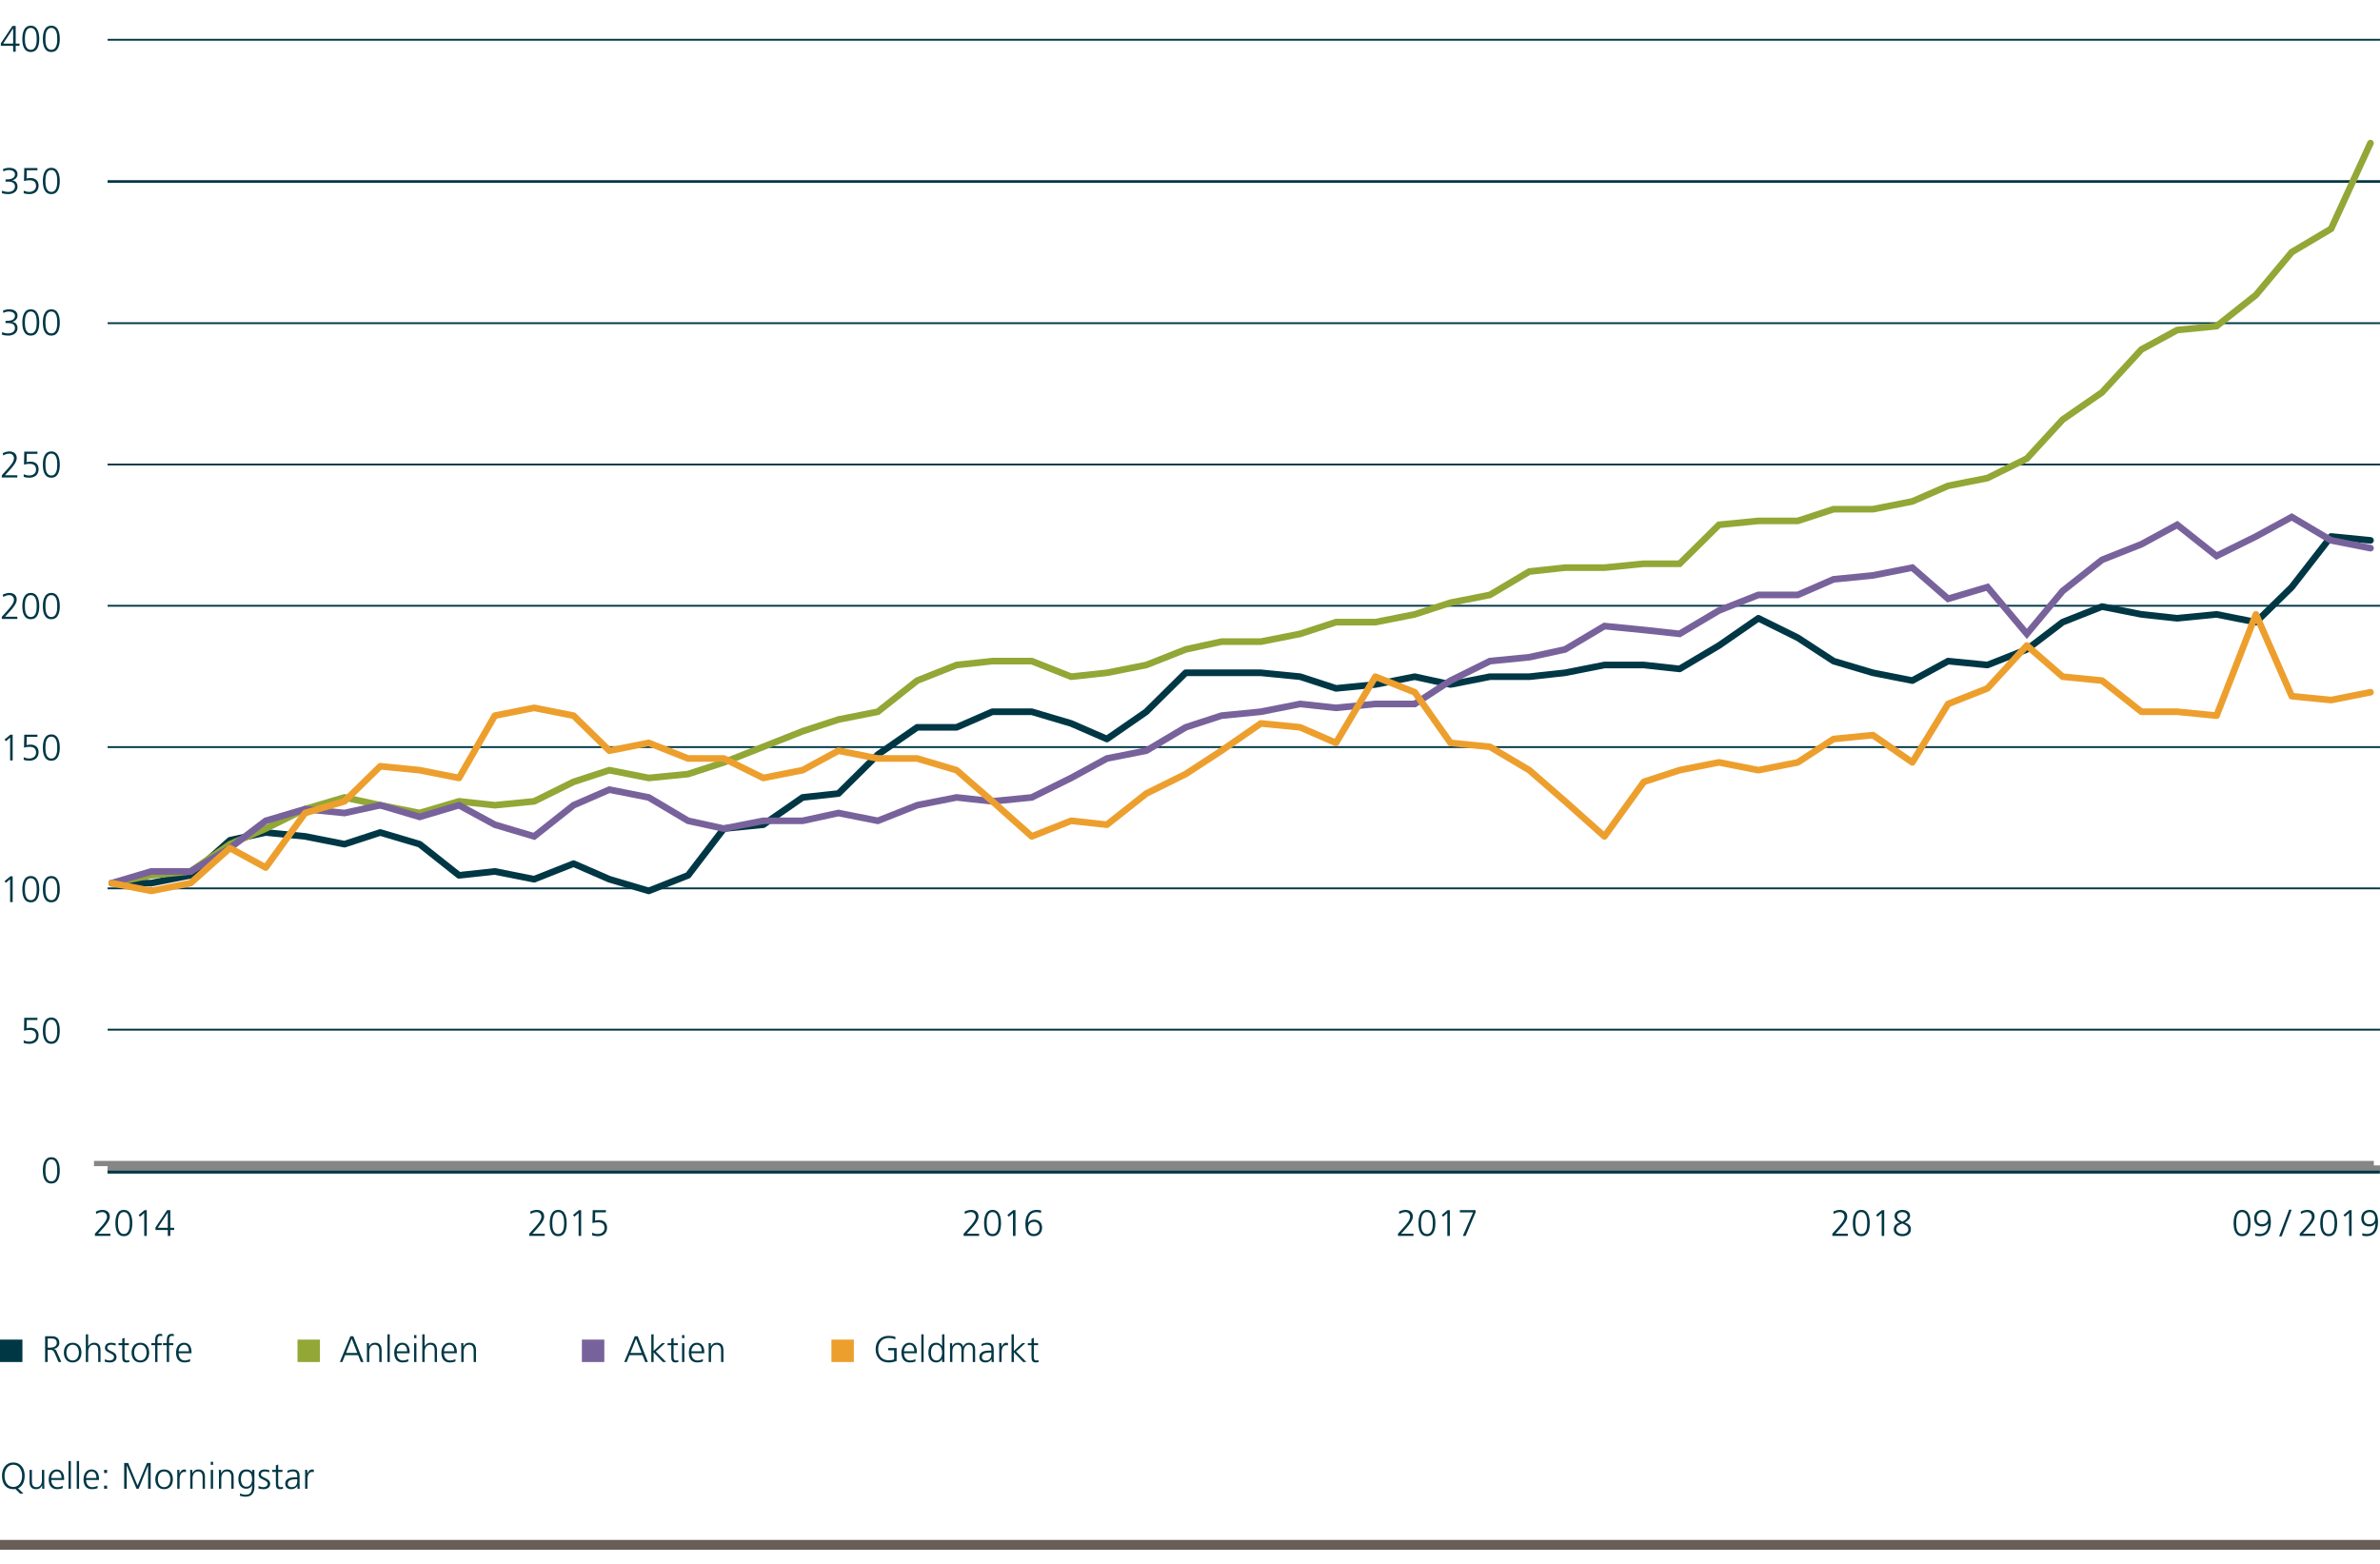 <?xml version="1.0" encoding="utf-8"?>
<!-- Generator: Adobe Illustrator 23.1.1, SVG Export Plug-In . SVG Version: 6.00 Build 0)  -->
<svg version="1.1" xmlns="http://www.w3.org/2000/svg" xmlns:xlink="http://www.w3.org/1999/xlink" x="0px" y="0px"
	 viewBox="0 0 451.276 296.614" style="enable-background:new 0 0 451.276 296.614;" xml:space="preserve">
<style type="text/css">
	.st0{fill:none;stroke:#685D57;stroke-width:1.86;stroke-miterlimit:10;}
	.st1{fill:#003745;}
	.st2{fill:#78629C;}
	.st3{fill:#92A736;}
	.st4{fill:#ED9F2E;}
	.st5{fill:none;stroke:#868686;stroke-linejoin:round;stroke-miterlimit:10;}
	.st6{fill:none;stroke:#003745;stroke-linejoin:round;stroke-miterlimit:10;}
	.st7{fill:none;stroke:#003745;stroke-width:0.35;stroke-linejoin:round;stroke-miterlimit:10;}
	.st8{fill:none;stroke:#003745;stroke-width:1.261;stroke-linecap:round;stroke-linejoin:round;stroke-miterlimit:10;}
	.st9{fill:none;stroke:#92A736;stroke-width:1.261;stroke-linecap:round;stroke-miterlimit:10;}
	.st10{fill:none;stroke:#78629C;stroke-width:1.261;stroke-linecap:round;stroke-miterlimit:10;}
	.st11{fill:none;stroke:#ED9F2E;stroke-width:1.261;stroke-linecap:round;stroke-linejoin:round;stroke-miterlimit:10;}
</style>
<g id="Ebene_1">
	<line class="st0" x1="0" y1="292.943" x2="451.276" y2="292.943"/>
	<g>
		<path class="st1" d="M3.796,283.216l-0.868-0.861c-0.063,0.015-0.126,0.021-0.196,0.028c-0.063,0.007-0.133,0.007-0.203,0.007
			c-1.408,0-2.136-1.029-2.15-2.528c-0.014-1.323,0.679-2.528,2.15-2.528s2.164,1.205,2.15,2.528
			c-0.014,1.148-0.441,2.024-1.268,2.36l1.03,0.994H3.796z M0.861,279.861c0,1.036,0.519,2.108,1.667,2.108s1.667-1.072,1.667-2.108
			s-0.519-2.108-1.667-2.108S0.861,278.825,0.861,279.861z"/>
		<path class="st1" d="M8.395,281.465c0,0.273,0,0.554,0.028,0.841H7.995v-0.638H7.981c-0.147,0.322-0.414,0.722-1.156,0.722
			c-0.882,0-1.219-0.588-1.219-1.373v-2.283h0.441v2.172c0,0.672,0.238,1.106,0.847,1.106c0.806,0,1.058-0.708,1.058-1.303v-1.976
			h0.441V281.465z"/>
		<path class="st1" d="M11.895,282.193c-0.308,0.126-0.708,0.196-1.037,0.196c-1.184,0-1.625-0.799-1.625-1.87
			c0-1.093,0.603-1.87,1.506-1.87c1.008,0,1.422,0.812,1.422,1.772v0.224H9.716c0,0.757,0.406,1.366,1.177,1.366
			c0.322,0,0.791-0.133,1.001-0.267V282.193z M11.677,280.268c0-0.623-0.252-1.239-0.911-1.239c-0.651,0-1.05,0.651-1.05,1.239
			H11.677z"/>
		<path class="st1" d="M12.999,277.053h0.441v5.253h-0.441V277.053z"/>
		<path class="st1" d="M14.553,277.053h0.441v5.253h-0.441V277.053z"/>
		<path class="st1" d="M18.502,282.193c-0.308,0.126-0.708,0.196-1.037,0.196c-1.184,0-1.625-0.799-1.625-1.87
			c0-1.093,0.603-1.87,1.506-1.87c1.008,0,1.422,0.812,1.422,1.772v0.224h-2.444c0,0.757,0.406,1.366,1.177,1.366
			c0.322,0,0.791-0.133,1.001-0.267V282.193z M18.285,280.268c0-0.623-0.252-1.239-0.911-1.239c-0.651,0-1.05,0.651-1.05,1.239
			H18.285z"/>
		<path class="st1" d="M20.307,279.322H19.74v-0.589h0.567V279.322z M19.74,281.718h0.567v0.588H19.74V281.718z"/>
		<path class="st1" d="M23.547,277.417h0.749l1.786,4.301l1.793-4.301h0.693v4.889h-0.483V277.9h-0.014l-1.779,4.405h-0.413
			l-1.835-4.405H24.03v4.405h-0.483V277.417z"/>
		<path class="st1" d="M31.115,278.649c1.155,0,1.667,0.896,1.667,1.87s-0.511,1.87-1.667,1.87c-1.156,0-1.667-0.896-1.667-1.87
			S29.959,278.649,31.115,278.649z M31.115,282.012c0.77,0,1.184-0.666,1.184-1.492s-0.414-1.491-1.184-1.491
			c-0.771,0-1.184,0.665-1.184,1.491S30.345,282.012,31.115,282.012z"/>
		<path class="st1" d="M33.613,279.532c0-0.393,0-0.539-0.028-0.799h0.441v0.687h0.014c0.161-0.399,0.462-0.771,0.917-0.771
			c0.105,0,0.231,0.021,0.308,0.042v0.463c-0.091-0.028-0.21-0.042-0.322-0.042c-0.7,0-0.889,0.784-0.889,1.429v1.765h-0.441
			V279.532z"/>
		<path class="st1" d="M36.07,279.574c0-0.273,0-0.554-0.028-0.841h0.427v0.638h0.014c0.147-0.322,0.414-0.722,1.156-0.722
			c0.882,0,1.219,0.589,1.219,1.373v2.283h-0.441v-2.171c0-0.673-0.238-1.106-0.847-1.106c-0.806,0-1.058,0.707-1.058,1.303v1.975
			H36.07V279.574z"/>
		<path class="st1" d="M40.404,277.781h-0.441v-0.588h0.441V277.781z M39.962,278.733h0.441v3.572h-0.441V278.733z"/>
		<path class="st1" d="M41.516,279.574c0-0.273,0-0.554-0.028-0.841h0.427v0.638h0.014c0.147-0.322,0.414-0.722,1.156-0.722
			c0.882,0,1.219,0.589,1.219,1.373v2.283h-0.441v-2.171c0-0.673-0.238-1.106-0.847-1.106c-0.806,0-1.058,0.707-1.058,1.303v1.975
			h-0.441V279.574z"/>
		<path class="st1" d="M48.238,282.012c0,0.994-0.448,1.807-1.674,1.807c-0.469,0-0.896-0.133-1.079-0.189l0.035-0.44
			c0.273,0.14,0.665,0.252,1.05,0.252c1.135,0,1.233-0.826,1.233-1.835H47.79c-0.238,0.519-0.63,0.7-1.085,0.7
			c-1.142,0-1.506-0.994-1.506-1.786c0-1.085,0.42-1.87,1.471-1.87c0.476,0,0.785,0.063,1.114,0.49h0.014v-0.406h0.441V282.012z
			 M46.711,281.928c0.798,0,1.085-0.757,1.085-1.408c0-0.861-0.252-1.491-1.058-1.491c-0.84,0-1.057,0.798-1.057,1.491
			C45.682,281.22,45.961,281.928,46.711,281.928z"/>
		<path class="st1" d="M49.027,281.787c0.266,0.134,0.588,0.225,0.931,0.225c0.42,0,0.792-0.231,0.792-0.638
			c0-0.848-1.716-0.714-1.716-1.751c0-0.707,0.574-0.974,1.163-0.974c0.189,0,0.567,0.042,0.882,0.161l-0.042,0.386
			c-0.231-0.105-0.546-0.168-0.791-0.168c-0.456,0-0.771,0.14-0.771,0.595c0,0.665,1.758,0.581,1.758,1.751
			c0,0.757-0.708,1.016-1.247,1.016c-0.343,0-0.687-0.042-1.001-0.168L49.027,281.787z"/>
		<path class="st1" d="M53.564,279.112h-0.812v2.311c0,0.322,0.119,0.589,0.476,0.589c0.168,0,0.28-0.035,0.406-0.084l0.028,0.364
			c-0.105,0.042-0.322,0.098-0.54,0.098c-0.784,0-0.812-0.539-0.812-1.19v-2.087h-0.7v-0.379h0.7v-0.861l0.441-0.154v1.016h0.812
			V279.112z"/>
		<path class="st1" d="M56.407,281.731h-0.014c-0.196,0.427-0.693,0.658-1.135,0.658c-1.015,0-1.176-0.687-1.176-1.009
			c0-1.197,1.274-1.253,2.199-1.253h0.084v-0.183c0-0.609-0.217-0.917-0.812-0.917c-0.371,0-0.721,0.084-1.051,0.294v-0.428
			c0.273-0.133,0.735-0.245,1.051-0.245c0.882,0,1.253,0.399,1.253,1.331v1.576c0,0.287,0,0.504,0.035,0.749h-0.434V281.731z
			 M56.365,280.506h-0.126c-0.764,0-1.674,0.077-1.674,0.861c0,0.469,0.336,0.645,0.743,0.645c1.037,0,1.058-0.903,1.058-1.289
			V280.506z"/>
		<path class="st1" d="M57.854,279.532c0-0.393,0-0.539-0.028-0.799h0.441v0.687h0.014c0.161-0.399,0.462-0.771,0.917-0.771
			c0.105,0,0.231,0.021,0.308,0.042v0.463c-0.091-0.028-0.21-0.042-0.322-0.042c-0.7,0-0.889,0.784-0.889,1.429v1.765h-0.441
			V279.532z"/>
	</g>
	<g>
		<path class="st1" d="M17.995,233.946l1.121-1.24c0.588-0.651,1.177-1.38,1.177-1.975c0-0.519-0.378-0.883-0.861-0.883
			c-0.441,0-0.792,0.126-1.177,0.351l-0.084-0.441c0.357-0.175,0.833-0.329,1.232-0.329c0.792,0,1.415,0.399,1.415,1.281
			c0,0.729-0.714,1.576-1.345,2.27l-0.883,0.967h2.339v0.42h-2.935V233.946z"/>
		<path class="st1" d="M25.088,231.922c0,1.022-0.21,2.493-1.604,2.493c-1.394,0-1.604-1.471-1.604-2.493
			c0-1.142,0.301-2.493,1.604-2.493C24.787,229.429,25.088,230.78,25.088,231.922z M22.364,231.922c0,0.812,0.105,2.073,1.121,2.073
			c1.015,0,1.121-1.261,1.121-2.073s-0.105-2.073-1.121-2.073C22.469,229.849,22.364,231.109,22.364,231.922z"/>
		<path class="st1" d="M27.397,229.478h0.434v4.889h-0.483v-4.343l-0.792,0.693l-0.266-0.314L27.397,229.478z"/>
		<path class="st1" d="M29.482,232.763l2.199-3.285h0.616v3.341h0.721v0.42h-0.721v1.128h-0.483v-1.128h-2.332V232.763z
			 M31.814,229.961h-0.014l-1.877,2.857h1.891V229.961z"/>
	</g>
	<g>
		<path class="st1" d="M100.354,233.946l1.121-1.24c0.588-0.651,1.177-1.38,1.177-1.975c0-0.519-0.378-0.883-0.861-0.883
			c-0.441,0-0.792,0.126-1.177,0.351l-0.084-0.441c0.357-0.175,0.833-0.329,1.232-0.329c0.792,0,1.415,0.399,1.415,1.281
			c0,0.729-0.714,1.576-1.345,2.27l-0.883,0.967h2.339v0.42h-2.935V233.946z"/>
		<path class="st1" d="M107.447,231.922c0,1.022-0.21,2.493-1.604,2.493c-1.394,0-1.604-1.471-1.604-2.493
			c0-1.142,0.301-2.493,1.604-2.493S107.447,230.78,107.447,231.922z M104.723,231.922c0,0.812,0.105,2.073,1.121,2.073
			c1.015,0,1.121-1.261,1.121-2.073s-0.105-2.073-1.121-2.073C104.828,229.849,104.723,231.109,104.723,231.922z"/>
		<path class="st1" d="M109.757,229.478h0.435v4.889h-0.483v-4.343l-0.792,0.693l-0.266-0.314L109.757,229.478z"/>
		<path class="st1" d="M114.889,229.897h-2.024l-0.035,1.569c0.161-0.057,0.364-0.105,0.743-0.105c0.945,0,1.533,0.532,1.533,1.429
			c0,1.079-0.735,1.625-1.778,1.625c-0.351,0-0.715-0.049-1.044-0.175v-0.497c0.309,0.168,0.7,0.252,1.044,0.252
			c0.637,0,1.295-0.344,1.295-1.106c0-0.757-0.398-1.106-1.226-1.106c-0.413,0-0.7,0.049-1.058,0.153l0.05-2.458h2.5V229.897z"/>
	</g>
	<g>
		<path class="st1" d="M182.714,233.946l1.121-1.24c0.588-0.651,1.177-1.38,1.177-1.975c0-0.519-0.379-0.883-0.861-0.883
			c-0.441,0-0.792,0.126-1.177,0.351l-0.084-0.441c0.356-0.175,0.833-0.329,1.232-0.329c0.791,0,1.415,0.399,1.415,1.281
			c0,0.729-0.715,1.576-1.345,2.27l-0.883,0.967h2.339v0.42h-2.935V233.946z"/>
		<path class="st1" d="M189.807,231.922c0,1.022-0.21,2.493-1.604,2.493s-1.604-1.471-1.604-2.493c0-1.142,0.301-2.493,1.604-2.493
			S189.807,230.78,189.807,231.922z M187.083,231.922c0,0.812,0.104,2.073,1.12,2.073s1.121-1.261,1.121-2.073
			s-0.105-2.073-1.121-2.073S187.083,231.109,187.083,231.922z"/>
		<path class="st1" d="M192.116,229.478h0.435v4.889h-0.483v-4.343l-0.792,0.693l-0.266-0.314L192.116,229.478z"/>
		<path class="st1" d="M194.426,232.097c0-1.478,0.553-2.668,2.206-2.668c0.266,0,0.525,0.049,0.784,0.112l-0.042,0.462
			c-0.203-0.091-0.525-0.154-0.806-0.154c-1.268-0.021-1.659,1.037-1.659,2.031h0.014c0.252-0.413,0.693-0.603,1.148-0.603
			c0.645,0,1.52,0.315,1.52,1.527c0,0.952-0.595,1.61-1.597,1.61C194.698,234.415,194.426,233.245,194.426,232.097z
			 M194.958,232.783c0,0.603,0.329,1.212,1.051,1.212c0.714,0,1.1-0.497,1.1-1.155c0-0.715-0.357-1.142-1.037-1.142
			C195.371,231.698,194.958,232.139,194.958,232.783z"/>
	</g>
	<g>
		<path class="st1" d="M426.729,231.922c0,1.022-0.21,2.493-1.604,2.493c-1.395,0-1.604-1.471-1.604-2.493
			c0-1.142,0.302-2.493,1.604-2.493C426.427,229.429,426.729,230.78,426.729,231.922z M424.004,231.922
			c0,0.812,0.105,2.073,1.121,2.073c1.015,0,1.12-1.261,1.12-2.073s-0.105-2.073-1.12-2.073
			C424.109,229.849,424.004,231.109,424.004,231.922z"/>
		<path class="st1" d="M430.578,231.747c0,1.478-0.553,2.668-2.206,2.668c-0.266,0-0.525-0.049-0.784-0.112l0.042-0.462
			c0.203,0.091,0.525,0.154,0.806,0.154c1.268,0.021,1.659-1.037,1.659-2.031h-0.014c-0.252,0.413-0.693,0.603-1.148,0.603
			c-0.645,0-1.52-0.315-1.52-1.527c0-0.952,0.595-1.61,1.597-1.61C430.306,229.429,430.578,230.599,430.578,231.747z
			 M430.046,231.061c0-0.603-0.329-1.212-1.05-1.212c-0.715,0-1.1,0.497-1.1,1.156c0,0.714,0.356,1.142,1.036,1.142
			C429.633,232.146,430.046,231.705,430.046,231.061z"/>
		<path class="st1" d="M434.042,229.394h0.483l-1.897,5.057h-0.483L434.042,229.394z"/>
		<path class="st1" d="M436.058,233.946l1.12-1.24c0.589-0.651,1.177-1.38,1.177-1.975c0-0.519-0.378-0.883-0.861-0.883
			c-0.441,0-0.791,0.126-1.177,0.351l-0.084-0.441c0.357-0.175,0.834-0.329,1.232-0.329c0.792,0,1.415,0.399,1.415,1.281
			c0,0.729-0.714,1.576-1.345,2.27l-0.883,0.967h2.34v0.42h-2.935V233.946z"/>
		<path class="st1" d="M443.15,231.922c0,1.022-0.21,2.493-1.604,2.493c-1.395,0-1.604-1.471-1.604-2.493
			c0-1.142,0.302-2.493,1.604-2.493C442.849,229.429,443.15,230.78,443.15,231.922z M440.426,231.922
			c0,0.812,0.105,2.073,1.121,2.073c1.015,0,1.12-1.261,1.12-2.073s-0.105-2.073-1.12-2.073
			C440.531,229.849,440.426,231.109,440.426,231.922z"/>
		<path class="st1" d="M445.46,229.478h0.434v4.889h-0.483v-4.343l-0.791,0.693l-0.267-0.314L445.46,229.478z"/>
		<path class="st1" d="M450.893,231.747c0,1.478-0.554,2.668-2.206,2.668c-0.267,0-0.525-0.049-0.785-0.112l0.042-0.462
			c0.203,0.091,0.525,0.154,0.806,0.154c1.268,0.021,1.66-1.037,1.66-2.031h-0.014c-0.253,0.413-0.693,0.603-1.149,0.603
			c-0.644,0-1.52-0.315-1.52-1.527c0-0.952,0.596-1.61,1.597-1.61C450.619,229.429,450.893,230.599,450.893,231.747z
			 M450.36,231.061c0-0.603-0.329-1.212-1.051-1.212c-0.715,0-1.1,0.497-1.1,1.156c0,0.714,0.357,1.142,1.036,1.142
			C449.947,232.146,450.36,231.705,450.36,231.061z"/>
	</g>
	<g>
		<path class="st1" d="M265.074,233.946l1.12-1.24c0.589-0.651,1.177-1.38,1.177-1.975c0-0.519-0.378-0.883-0.861-0.883
			c-0.441,0-0.791,0.126-1.177,0.351l-0.084-0.441c0.357-0.175,0.834-0.329,1.232-0.329c0.792,0,1.415,0.399,1.415,1.281
			c0,0.729-0.714,1.576-1.345,2.27l-0.883,0.967h2.34v0.42h-2.935V233.946z"/>
		<path class="st1" d="M272.167,231.922c0,1.022-0.21,2.493-1.604,2.493c-1.395,0-1.604-1.471-1.604-2.493
			c0-1.142,0.302-2.493,1.604-2.493S272.167,230.78,272.167,231.922z M269.442,231.922c0,0.812,0.105,2.073,1.121,2.073
			c1.015,0,1.12-1.261,1.12-2.073s-0.105-2.073-1.12-2.073C269.548,229.849,269.442,231.109,269.442,231.922z"/>
		<path class="st1" d="M274.477,229.478h0.434v4.889h-0.483v-4.343l-0.791,0.693l-0.267-0.314L274.477,229.478z"/>
		<path class="st1" d="M279.313,229.897h-2.507v-0.42h2.983v0.42l-1.891,4.469h-0.533L279.313,229.897z"/>
	</g>
	<g>
		<path class="st1" d="M347.434,233.946l1.12-1.24c0.589-0.651,1.177-1.38,1.177-1.975c0-0.519-0.378-0.883-0.861-0.883
			c-0.441,0-0.791,0.126-1.177,0.351l-0.084-0.441c0.357-0.175,0.834-0.329,1.232-0.329c0.792,0,1.415,0.399,1.415,1.281
			c0,0.729-0.714,1.576-1.345,2.27l-0.883,0.967h2.34v0.42h-2.935V233.946z"/>
		<path class="st1" d="M354.526,231.922c0,1.022-0.21,2.493-1.604,2.493c-1.395,0-1.604-1.471-1.604-2.493
			c0-1.142,0.302-2.493,1.604-2.493S354.526,230.78,354.526,231.922z M351.802,231.922c0,0.812,0.105,2.073,1.121,2.073
			c1.015,0,1.12-1.261,1.12-2.073s-0.105-2.073-1.12-2.073C351.907,229.849,351.802,231.109,351.802,231.922z"/>
		<path class="st1" d="M356.836,229.478h0.434v4.889h-0.483v-4.343l-0.791,0.693l-0.267-0.314L356.836,229.478z"/>
		<path class="st1" d="M360.707,229.429c0.763,0,1.463,0.343,1.463,1.142c0,0.603-0.539,1.001-1.001,1.254
			c0.665,0.237,1.162,0.518,1.162,1.288c0,0.96-0.84,1.303-1.624,1.303c-0.778,0-1.625-0.406-1.625-1.303
			c0-0.749,0.49-1.058,1.127-1.288c-0.504-0.238-0.974-0.609-0.974-1.254C359.235,229.751,360.111,229.429,360.707,229.429z
			 M360.707,232.006c-0.567,0.231-1.142,0.428-1.142,1.106c0,0.547,0.581,0.883,1.142,0.883c0.574,0,1.142-0.252,1.142-0.925
			C361.849,232.454,361.155,232.237,360.707,232.006z M360.707,231.648c0.44-0.217,0.98-0.532,0.98-1.036
			c0-0.519-0.525-0.764-0.98-0.764c-0.512,0-0.988,0.252-0.988,0.764C359.719,231.173,360.308,231.452,360.707,231.648z"/>
	</g>
	<g>
		<path class="st1" d="M11.334,221.937c0,1.022-0.21,2.493-1.604,2.493c-1.394,0-1.604-1.471-1.604-2.493
			c0-1.142,0.301-2.493,1.604-2.493C11.033,219.443,11.334,220.795,11.334,221.937z M8.61,221.937c0,0.812,0.105,2.073,1.121,2.073
			c1.015,0,1.121-1.261,1.121-2.073s-0.105-2.073-1.121-2.073C8.715,219.863,8.61,221.124,8.61,221.937z"/>
	</g>
	<g>
		<path class="st1" d="M1.968,166.17h0.434v4.889H1.919v-4.343l-0.792,0.693l-0.266-0.314L1.968,166.17z"/>
		<path class="st1" d="M7.443,168.614c0,1.022-0.21,2.493-1.604,2.493c-1.394,0-1.604-1.471-1.604-2.493
			c0-1.142,0.301-2.493,1.604-2.493C7.142,166.121,7.443,167.473,7.443,168.614z M4.719,168.614c0,0.812,0.105,2.073,1.121,2.073
			c1.015,0,1.121-1.261,1.121-2.073s-0.105-2.073-1.121-2.073C4.824,166.541,4.719,167.802,4.719,168.614z"/>
		<path class="st1" d="M11.335,168.614c0,1.022-0.21,2.493-1.604,2.493c-1.394,0-1.604-1.471-1.604-2.493
			c0-1.142,0.301-2.493,1.604-2.493S11.335,167.473,11.335,168.614z M8.611,168.614c0,0.812,0.105,2.073,1.121,2.073
			c1.015,0,1.121-1.261,1.121-2.073s-0.105-2.073-1.121-2.073C8.716,166.541,8.611,167.802,8.611,168.614z"/>
	</g>
	<g>
		<path class="st1" d="M7.099,193.421H5.075L5.04,194.99c0.161-0.057,0.364-0.105,0.743-0.105c0.945,0,1.534,0.532,1.534,1.429
			c0,1.079-0.735,1.625-1.779,1.625c-0.35,0-0.714-0.049-1.043-0.175v-0.497c0.308,0.168,0.7,0.252,1.043,0.252
			c0.637,0,1.295-0.344,1.295-1.106c0-0.757-0.399-1.106-1.226-1.106c-0.413,0-0.7,0.049-1.058,0.153l0.049-2.458h2.5V193.421z"/>
		<path class="st1" d="M11.334,195.445c0,1.022-0.21,2.493-1.604,2.493c-1.394,0-1.604-1.471-1.604-2.493
			c0-1.142,0.301-2.493,1.604-2.493C11.033,192.952,11.334,194.304,11.334,195.445z M8.61,195.445c0,0.812,0.105,2.073,1.121,2.073
			c1.015,0,1.121-1.261,1.121-2.073s-0.105-2.073-1.121-2.073C8.715,193.372,8.61,194.633,8.61,195.445z"/>
	</g>
	<g>
		<path class="st1" d="M0.35,116.951l1.121-1.24c0.588-0.651,1.177-1.38,1.177-1.975c0-0.519-0.378-0.883-0.861-0.883
			c-0.441,0-0.792,0.126-1.177,0.351l-0.084-0.441c0.357-0.175,0.833-0.329,1.232-0.329c0.792,0,1.415,0.399,1.415,1.281
			c0,0.729-0.714,1.576-1.345,2.27l-0.883,0.967h2.339v0.42H0.35V116.951z"/>
		<path class="st1" d="M7.443,114.926c0,1.022-0.21,2.493-1.604,2.493c-1.394,0-1.604-1.471-1.604-2.493
			c0-1.142,0.301-2.493,1.604-2.493C7.142,112.433,7.443,113.785,7.443,114.926z M4.719,114.926c0,0.812,0.105,2.073,1.121,2.073
			c1.015,0,1.121-1.261,1.121-2.073s-0.105-2.073-1.121-2.073C4.824,112.853,4.719,114.114,4.719,114.926z"/>
		<path class="st1" d="M11.335,114.926c0,1.022-0.21,2.493-1.604,2.493c-1.394,0-1.604-1.471-1.604-2.493
			c0-1.142,0.301-2.493,1.604-2.493S11.335,113.785,11.335,114.926z M8.611,114.926c0,0.812,0.105,2.073,1.121,2.073
			c1.015,0,1.121-1.261,1.121-2.073s-0.105-2.073-1.121-2.073C8.716,112.853,8.611,114.114,8.611,114.926z"/>
	</g>
	<g>
		<path class="st1" d="M0.35,90.119l1.121-1.24c0.588-0.651,1.177-1.38,1.177-1.975c0-0.519-0.378-0.883-0.861-0.883
			c-0.441,0-0.792,0.126-1.177,0.351l-0.084-0.441c0.357-0.175,0.833-0.329,1.232-0.329c0.792,0,1.415,0.399,1.415,1.281
			c0,0.729-0.714,1.576-1.345,2.27l-0.883,0.967h2.339v0.42H0.35V90.119z"/>
		<path class="st1" d="M7.1,86.07H5.076L5.041,87.64c0.161-0.057,0.364-0.105,0.743-0.105c0.945,0,1.534,0.532,1.534,1.429
			c0,1.079-0.735,1.625-1.779,1.625c-0.35,0-0.714-0.049-1.043-0.175v-0.497c0.308,0.168,0.7,0.252,1.043,0.252
			c0.637,0,1.295-0.344,1.295-1.106c0-0.757-0.399-1.106-1.226-1.106c-0.413,0-0.7,0.049-1.058,0.153L4.6,85.65h2.5V86.07z"/>
		<path class="st1" d="M11.335,88.095c0,1.022-0.21,2.493-1.604,2.493c-1.394,0-1.604-1.471-1.604-2.493
			c0-1.142,0.301-2.493,1.604-2.493S11.335,86.953,11.335,88.095z M8.611,88.095c0,0.812,0.105,2.073,1.121,2.073
			c1.015,0,1.121-1.261,1.121-2.073s-0.105-2.073-1.121-2.073C8.716,86.021,8.611,87.282,8.611,88.095z"/>
	</g>
	<g>
		<path class="st1" d="M1.968,139.313h0.434v4.889H1.919v-4.343l-0.792,0.693l-0.266-0.314L1.968,139.313z"/>
		<path class="st1" d="M7.1,139.733H5.076l-0.035,1.569c0.161-0.057,0.364-0.105,0.743-0.105c0.945,0,1.534,0.532,1.534,1.429
			c0,1.079-0.735,1.625-1.779,1.625c-0.35,0-0.714-0.049-1.043-0.175v-0.497c0.308,0.168,0.7,0.252,1.043,0.252
			c0.637,0,1.295-0.344,1.295-1.106c0-0.757-0.399-1.106-1.226-1.106c-0.413,0-0.7,0.049-1.058,0.153l0.049-2.458h2.5V139.733z"/>
		<path class="st1" d="M11.335,141.758c0,1.022-0.21,2.493-1.604,2.493c-1.394,0-1.604-1.471-1.604-2.493
			c0-1.142,0.301-2.493,1.604-2.493S11.335,140.616,11.335,141.758z M8.611,141.758c0,0.812,0.105,2.073,1.121,2.073
			c1.015,0,1.121-1.261,1.121-2.073s-0.105-2.073-1.121-2.073C8.716,139.685,8.611,140.945,8.611,141.758z"/>
	</g>
	<g>
		<path class="st1" d="M1.051,60.846h0.126c0.665,0,1.66-0.07,1.66-0.98c0-0.547-0.595-0.792-1.121-0.792
			c-0.385,0-0.75,0.099-1.092,0.26l-0.042-0.456c0.357-0.133,0.777-0.224,1.184-0.224c0.805,0,1.555,0.343,1.555,1.212
			c0,0.595-0.42,1.022-1.016,1.169v0.015c0.651,0.027,1.016,0.532,1.016,1.184c0,0.889-0.785,1.407-1.765,1.407
			c-0.42,0-0.812-0.049-1.205-0.196l0.056-0.462c0.399,0.189,0.826,0.238,1.177,0.238c0.588,0,1.253-0.287,1.253-1.029
			c0-0.841-0.812-0.925-1.337-0.925H1.051V60.846z"/>
		<path class="st1" d="M7.443,61.146c0,1.022-0.21,2.493-1.604,2.493c-1.394,0-1.604-1.471-1.604-2.493
			c0-1.142,0.301-2.493,1.604-2.493C7.142,58.653,7.443,60.005,7.443,61.146z M4.719,61.146c0,0.812,0.105,2.073,1.121,2.073
			c1.015,0,1.121-1.261,1.121-2.073s-0.105-2.073-1.121-2.073C4.824,59.073,4.719,60.334,4.719,61.146z"/>
		<path class="st1" d="M11.335,61.146c0,1.022-0.21,2.493-1.604,2.493c-1.394,0-1.604-1.471-1.604-2.493
			c0-1.142,0.301-2.493,1.604-2.493S11.335,60.005,11.335,61.146z M8.611,61.146c0,0.812,0.105,2.073,1.121,2.073
			c1.015,0,1.121-1.261,1.121-2.073s-0.105-2.073-1.121-2.073C8.716,59.073,8.611,60.334,8.611,61.146z"/>
	</g>
	<g>
		<path class="st1" d="M1.051,34.015h0.126c0.665,0,1.66-0.07,1.66-0.98c0-0.547-0.595-0.792-1.121-0.792
			c-0.385,0-0.75,0.099-1.092,0.26l-0.042-0.456c0.357-0.133,0.777-0.224,1.184-0.224c0.805,0,1.555,0.343,1.555,1.212
			c0,0.595-0.42,1.022-1.016,1.169v0.015c0.651,0.027,1.016,0.532,1.016,1.184c0,0.889-0.785,1.407-1.765,1.407
			c-0.42,0-0.812-0.049-1.205-0.196l0.056-0.462c0.399,0.189,0.826,0.238,1.177,0.238c0.588,0,1.253-0.287,1.253-1.029
			c0-0.841-0.812-0.925-1.337-0.925H1.051V34.015z"/>
		<path class="st1" d="M7.1,32.291H5.076L5.041,33.86c0.161-0.057,0.364-0.105,0.743-0.105c0.945,0,1.534,0.532,1.534,1.429
			c0,1.079-0.735,1.625-1.779,1.625c-0.35,0-0.714-0.049-1.043-0.175v-0.497c0.308,0.168,0.7,0.252,1.043,0.252
			c0.637,0,1.295-0.344,1.295-1.106c0-0.757-0.399-1.106-1.226-1.106c-0.413,0-0.7,0.049-1.058,0.153L4.6,31.871h2.5V32.291z"/>
		<path class="st1" d="M11.335,34.315c0,1.022-0.21,2.493-1.604,2.493c-1.394,0-1.604-1.471-1.604-2.493
			c0-1.142,0.301-2.493,1.604-2.493S11.335,33.174,11.335,34.315z M8.611,34.315c0,0.812,0.105,2.073,1.121,2.073
			c1.015,0,1.121-1.261,1.121-2.073s-0.105-2.073-1.121-2.073C8.716,32.242,8.611,33.503,8.611,34.315z"/>
	</g>
	<g>
		<path class="st1" d="M0.161,8.208L2.36,4.922h0.616v3.341h0.722v0.42H2.977v1.128H2.493V8.683H0.161V8.208z M2.493,5.406H2.479
			L0.603,8.263h1.891V5.406z"/>
		<path class="st1" d="M7.443,7.367c0,1.022-0.21,2.493-1.604,2.493c-1.394,0-1.604-1.471-1.604-2.493
			c0-1.142,0.301-2.493,1.604-2.493C7.142,4.874,7.443,6.225,7.443,7.367z M4.719,7.367c0,0.812,0.105,2.073,1.121,2.073
			c1.015,0,1.121-1.261,1.121-2.073S6.854,5.293,5.839,5.293C4.824,5.293,4.719,6.554,4.719,7.367z"/>
		<path class="st1" d="M11.335,7.367c0,1.022-0.21,2.493-1.604,2.493c-1.394,0-1.604-1.471-1.604-2.493
			c0-1.142,0.301-2.493,1.604-2.493S11.335,6.225,11.335,7.367z M8.611,7.367c0,0.812,0.105,2.073,1.121,2.073
			c1.015,0,1.121-1.261,1.121-2.073s-0.105-2.073-1.121-2.073C8.716,5.293,8.611,6.554,8.611,7.367z"/>
	</g>
	<g>
		<path class="st1" d="M120.365,253.39h0.546l1.94,4.889h-0.505l-0.525-1.31h-2.465l-0.525,1.31h-0.47L120.365,253.39z
			 M120.603,253.852l-1.064,2.697h2.122L120.603,253.852z"/>
		<path class="st1" d="M123.493,253.025h0.441v3.145l1.597-1.464h0.567l-1.744,1.583l1.954,1.989h-0.609l-1.765-1.835v1.835h-0.441
			V253.025z"/>
		<path class="st1" d="M128.534,255.085h-0.812v2.311c0,0.322,0.119,0.589,0.476,0.589c0.169,0,0.28-0.035,0.406-0.084l0.028,0.364
			c-0.105,0.042-0.322,0.098-0.539,0.098c-0.784,0-0.812-0.539-0.812-1.19v-2.087h-0.7v-0.379h0.7v-0.861l0.441-0.154v1.016h0.812
			V255.085z"/>
		<path class="st1" d="M129.766,253.754h-0.441v-0.588h0.441V253.754z M129.324,254.706h0.441v3.572h-0.441V254.706z"/>
		<path class="st1" d="M133.273,258.166c-0.309,0.126-0.708,0.196-1.037,0.196c-1.184,0-1.625-0.799-1.625-1.87
			c0-1.093,0.603-1.87,1.506-1.87c1.009,0,1.422,0.812,1.422,1.772v0.224h-2.444c0,0.757,0.406,1.366,1.177,1.366
			c0.322,0,0.791-0.133,1.002-0.267V258.166z M133.056,256.24c0-0.623-0.252-1.239-0.91-1.239c-0.651,0-1.051,0.651-1.051,1.239
			H133.056z"/>
		<path class="st1" d="M134.378,255.547c0-0.273,0-0.554-0.028-0.841h0.428v0.638h0.014c0.147-0.322,0.413-0.722,1.155-0.722
			c0.883,0,1.219,0.589,1.219,1.373v2.283h-0.441v-2.171c0-0.673-0.237-1.106-0.847-1.106c-0.806,0-1.058,0.707-1.058,1.303v1.975
			h-0.441V255.547z"/>
	</g>
	<rect x="110.334" y="254.026" class="st2" width="4.252" height="4.252"/>
	<g>
		<path class="st1" d="M66.444,253.39h0.546l1.94,4.889h-0.504l-0.525-1.31h-2.465l-0.525,1.31h-0.47L66.444,253.39z
			 M66.682,253.852l-1.064,2.697h2.122L66.682,253.852z"/>
		<path class="st1" d="M69.572,255.547c0-0.273,0-0.554-0.028-0.841h0.427v0.638h0.014c0.147-0.322,0.414-0.722,1.156-0.722
			c0.882,0,1.219,0.589,1.219,1.373v2.283h-0.441v-2.171c0-0.673-0.238-1.106-0.847-1.106c-0.806,0-1.058,0.707-1.058,1.303v1.975
			h-0.441V255.547z"/>
		<path class="st1" d="M73.464,253.025h0.441v5.253h-0.441V253.025z"/>
		<path class="st1" d="M77.413,258.166c-0.308,0.126-0.708,0.196-1.037,0.196c-1.184,0-1.625-0.799-1.625-1.87
			c0-1.093,0.603-1.87,1.506-1.87c1.008,0,1.422,0.812,1.422,1.772v0.224h-2.444c0,0.757,0.406,1.366,1.177,1.366
			c0.322,0,0.791-0.133,1.001-0.267V258.166z M77.196,256.24c0-0.623-0.252-1.239-0.911-1.239c-0.651,0-1.05,0.651-1.05,1.239
			H77.196z"/>
		<path class="st1" d="M78.959,253.754h-0.441v-0.588h0.441V253.754z M78.518,254.706h0.441v3.572h-0.441V254.706z"/>
		<path class="st1" d="M80.071,253.025h0.441v2.283h0.014c0.189-0.392,0.588-0.687,1.114-0.687c0.959,0,1.219,0.638,1.219,1.52
			v2.136h-0.441v-2.129c0-0.616-0.119-1.148-0.847-1.148c-0.785,0-1.058,0.742-1.058,1.365v1.912h-0.441V253.025z"/>
		<path class="st1" d="M86.359,258.166c-0.308,0.126-0.708,0.196-1.037,0.196c-1.184,0-1.625-0.799-1.625-1.87
			c0-1.093,0.603-1.87,1.506-1.87c1.009,0,1.422,0.812,1.422,1.772v0.224h-2.444c0,0.757,0.406,1.366,1.177,1.366
			c0.322,0,0.791-0.133,1.001-0.267V258.166z M86.142,256.24c0-0.623-0.252-1.239-0.911-1.239c-0.651,0-1.05,0.651-1.05,1.239
			H86.142z"/>
		<path class="st1" d="M87.463,255.547c0-0.273,0-0.554-0.028-0.841h0.427v0.638h0.014c0.147-0.322,0.414-0.722,1.156-0.722
			c0.882,0,1.219,0.589,1.219,1.373v2.283H89.81v-2.171c0-0.673-0.238-1.106-0.847-1.106c-0.806,0-1.058,0.707-1.058,1.303v1.975
			h-0.441V255.547z"/>
	</g>
	<rect x="56.413" y="254.026" class="st3" width="4.252" height="4.252"/>
	<g>
		<path class="st1" d="M8.553,253.389h1.261c0.869,0,1.436,0.371,1.436,1.268c0,0.631-0.483,1.051-1.086,1.128v0.014
			c0.393,0.049,0.477,0.26,0.63,0.589l0.833,1.891h-0.532l-0.708-1.653c-0.28-0.63-0.49-0.651-0.952-0.651H9.037v2.305H8.553
			V253.389z M9.037,255.553h0.511c0.567,0,1.219-0.217,1.219-0.896c0-0.798-0.567-0.848-1.233-0.848H9.037V255.553z"/>
		<path class="st1" d="M13.776,254.621c1.155,0,1.667,0.896,1.667,1.87c0,0.974-0.511,1.87-1.667,1.87
			c-1.156,0-1.667-0.896-1.667-1.87C12.109,255.518,12.621,254.621,13.776,254.621z M13.776,257.983c0.77,0,1.184-0.666,1.184-1.492
			c0-0.826-0.414-1.491-1.184-1.491c-0.771,0-1.184,0.665-1.184,1.491C12.592,257.317,13.006,257.983,13.776,257.983z"/>
		<path class="st1" d="M16.274,253.024h0.441v2.283h0.014c0.189-0.392,0.588-0.687,1.113-0.687c0.959,0,1.219,0.638,1.219,1.52
			v2.136h-0.441v-2.129c0-0.616-0.119-1.148-0.847-1.148c-0.785,0-1.058,0.742-1.058,1.365v1.912h-0.441V253.024z"/>
		<path class="st1" d="M19.894,257.759c0.266,0.134,0.588,0.225,0.931,0.225c0.42,0,0.792-0.231,0.792-0.638
			c0-0.848-1.716-0.714-1.716-1.751c0-0.707,0.574-0.974,1.163-0.974c0.189,0,0.567,0.042,0.882,0.161l-0.042,0.386
			c-0.231-0.105-0.546-0.168-0.791-0.168c-0.456,0-0.771,0.14-0.771,0.595c0,0.665,1.758,0.581,1.758,1.751
			c0,0.757-0.708,1.016-1.247,1.016c-0.343,0-0.687-0.042-1.001-0.168L19.894,257.759z"/>
		<path class="st1" d="M24.431,255.084h-0.812v2.311c0,0.322,0.119,0.589,0.476,0.589c0.168,0,0.28-0.035,0.406-0.084l0.028,0.364
			c-0.105,0.042-0.322,0.098-0.54,0.098c-0.784,0-0.812-0.539-0.812-1.19v-2.087h-0.7v-0.379h0.7v-0.861l0.441-0.154v1.016h0.812
			V255.084z"/>
		<path class="st1" d="M26.615,254.621c1.155,0,1.667,0.896,1.667,1.87c0,0.974-0.511,1.87-1.667,1.87
			c-1.156,0-1.667-0.896-1.667-1.87C24.948,255.518,25.459,254.621,26.615,254.621z M26.615,257.983c0.77,0,1.184-0.666,1.184-1.492
			c0-0.826-0.414-1.491-1.184-1.491c-0.771,0-1.184,0.665-1.184,1.491C25.431,257.317,25.844,257.983,26.615,257.983z"/>
		<path class="st1" d="M29.414,255.084h-0.721v-0.379h0.721v-0.259c0-0.749,0.028-1.506,0.945-1.506c0.14,0,0.33,0.021,0.414,0.07
			l-0.028,0.385c-0.091-0.049-0.224-0.077-0.35-0.077c-0.602,0-0.539,0.651-0.539,1.079v0.308h0.805v0.379h-0.805v3.193h-0.441
			V255.084z"/>
		<path class="st1" d="M31.619,255.084h-0.721v-0.379h0.721v-0.259c0-0.749,0.028-1.506,0.945-1.506c0.14,0,0.33,0.021,0.414,0.07
			l-0.028,0.385c-0.091-0.049-0.224-0.077-0.35-0.077c-0.602,0-0.539,0.651-0.539,1.079v0.308h0.805v0.379h-0.805v3.193h-0.441
			V255.084z"/>
		<path class="st1" d="M36.044,258.165c-0.308,0.126-0.708,0.196-1.037,0.196c-1.184,0-1.625-0.799-1.625-1.87
			c0-1.093,0.603-1.87,1.506-1.87c1.008,0,1.422,0.812,1.422,1.772v0.224h-2.444c0,0.757,0.406,1.366,1.177,1.366
			c0.322,0,0.791-0.133,1.001-0.267V258.165z M35.827,256.239c0-0.623-0.252-1.239-0.911-1.239c-0.651,0-1.05,0.651-1.05,1.239
			H35.827z"/>
	</g>
	<rect x="0" y="254.026" class="st1" width="4.252" height="4.252"/>
	<g>
		<path class="st1" d="M169.534,256.051h-1.135v-0.42h1.618v2.431c-0.498,0.217-0.981,0.301-1.521,0.301
			c-1.541,0-2.465-1.016-2.465-2.528c0-1.484,0.952-2.528,2.465-2.528c0.371,0,0.98,0.063,1.31,0.231l-0.056,0.448
			c-0.378-0.211-0.826-0.26-1.254-0.26c-1.268,0-1.981,0.896-1.981,2.108c0,1.232,0.693,2.108,1.981,2.108
			c0.302,0,0.806-0.035,1.037-0.176V256.051z"/>
		<path class="st1" d="M173.586,258.166c-0.308,0.126-0.707,0.196-1.036,0.196c-1.184,0-1.625-0.799-1.625-1.87
			c0-1.093,0.603-1.87,1.506-1.87c1.009,0,1.422,0.812,1.422,1.772v0.224h-2.444c0,0.757,0.406,1.366,1.177,1.366
			c0.321,0,0.791-0.133,1.001-0.267V258.166z M173.369,256.24c0-0.623-0.252-1.239-0.911-1.239c-0.651,0-1.05,0.651-1.05,1.239
			H173.369z"/>
		<path class="st1" d="M174.69,253.025h0.441v5.253h-0.441V253.025z"/>
		<path class="st1" d="M179.074,258.278h-0.441v-0.567h-0.014c-0.238,0.455-0.603,0.651-1.114,0.651c-0.98,0-1.471-0.812-1.471-1.87
			c0-1.085,0.42-1.87,1.471-1.87c0.7,0,1.051,0.512,1.114,0.687h0.014v-2.283h0.441V258.278z M177.575,257.984
			c0.784,0,1.058-0.841,1.058-1.492c0-0.651-0.273-1.491-1.058-1.491c-0.841,0-1.058,0.798-1.058,1.491
			C176.518,257.186,176.734,257.984,177.575,257.984z"/>
		<path class="st1" d="M184.451,258.278v-2.374c0-0.505-0.189-0.903-0.757-0.903c-0.483,0-0.959,0.413-0.959,1.303v1.975h-0.441
			v-2.374c0-0.505-0.189-0.903-0.757-0.903c-0.483,0-0.959,0.413-0.959,1.303v1.975h-0.441v-2.731c0-0.273,0-0.554-0.028-0.841
			h0.428v0.603l0.014,0.007c0.14-0.245,0.351-0.693,1.113-0.693c0.315,0,0.834,0.134,0.946,0.757h0.014
			c0.161-0.42,0.581-0.757,1.142-0.757c0.722,0,1.128,0.505,1.128,1.198v2.458H184.451z"/>
		<path class="st1" d="M188.02,257.704h-0.014c-0.196,0.427-0.693,0.658-1.135,0.658c-1.016,0-1.177-0.687-1.177-1.009
			c0-1.197,1.274-1.253,2.199-1.253h0.084v-0.183c0-0.609-0.217-0.917-0.812-0.917c-0.371,0-0.721,0.084-1.051,0.294v-0.428
			c0.273-0.133,0.735-0.245,1.051-0.245c0.883,0,1.254,0.399,1.254,1.331v1.576c0,0.287,0,0.504,0.035,0.749h-0.435V257.704z
			 M187.978,256.479h-0.126c-0.764,0-1.674,0.077-1.674,0.861c0,0.469,0.336,0.645,0.742,0.645c1.037,0,1.058-0.903,1.058-1.289
			V256.479z"/>
		<path class="st1" d="M189.468,255.505c0-0.393,0-0.539-0.028-0.799h0.441v0.687h0.014c0.161-0.399,0.463-0.771,0.918-0.771
			c0.104,0,0.231,0.021,0.308,0.042v0.463c-0.091-0.028-0.21-0.042-0.322-0.042c-0.7,0-0.889,0.784-0.889,1.429v1.765h-0.441
			V255.505z"/>
		<path class="st1" d="M191.799,253.025h0.441v3.145l1.597-1.464h0.567l-1.744,1.583l1.954,1.989h-0.609l-1.765-1.835v1.835h-0.441
			V253.025z"/>
		<path class="st1" d="M196.84,255.085h-0.812v2.311c0,0.322,0.119,0.589,0.476,0.589c0.169,0,0.28-0.035,0.406-0.084l0.028,0.364
			c-0.105,0.042-0.322,0.098-0.539,0.098c-0.784,0-0.812-0.539-0.812-1.19v-2.087h-0.7v-0.379h0.7v-0.861l0.441-0.154v1.016h0.812
			V255.085z"/>
	</g>
	<rect x="157.646" y="254.026" class="st4" width="4.252" height="4.252"/>
</g>
<g id="Ebene_2">
	<g>
		<path class="st5" d="M452.176,126.669 M452.176,165.275 M452.176,204.352"/>
	</g>
</g>
<g id="Ebene_3">
	<line class="st6" x1="20.387" y1="222.045" x2="451.257" y2="222.045"/>
	<line class="st7" x1="20.405" y1="61.286" x2="451.274" y2="61.286"/>
	<line class="st7" x1="20.405" y1="34.493" x2="451.274" y2="34.493"/>
	<line class="st7" x1="20.405" y1="34.338" x2="451.274" y2="34.338"/>
	<line class="st7" x1="20.405" y1="7.544" x2="451.274" y2="7.544"/>
	<line class="st7" x1="20.405" y1="88.079" x2="451.274" y2="88.079"/>
	<line class="st7" x1="20.405" y1="114.872" x2="451.274" y2="114.872"/>
	<line class="st7" x1="20.405" y1="141.666" x2="451.274" y2="141.666"/>
	<line class="st7" x1="20.405" y1="168.459" x2="451.274" y2="168.459"/>
	<line class="st7" x1="20.405" y1="195.252" x2="451.274" y2="195.252"/>
	<g>
		<line class="st5" x1="20.406" y1="221.496" x2="451.273" y2="221.496"/>
	</g>
	<g>
		<line class="st5" x1="17.822" y1="220.641" x2="450.106" y2="220.642"/>
	</g>
	<g>
		<polyline class="st8" points="21.198,167.464 28.664,167.464 36.13,165.987 43.596,159.339 50.383,157.862 57.849,158.601 
			65.315,160.078 72.102,157.862 79.568,160.078 87.034,165.987 93.822,165.248 101.287,166.725 108.753,163.771 115.541,166.725 
			123.007,168.941 130.472,165.987 137.26,157.124 144.726,156.385 152.192,151.215 158.979,150.477 166.445,143.091 
			173.911,137.921 181.377,137.921 188.164,134.966 195.63,134.966 203.096,137.182 209.883,140.136 217.349,134.966 
			224.815,127.581 231.602,127.581 239.068,127.581 246.534,128.319 253.321,130.535 260.787,129.796 268.253,128.319 
			275.04,129.796 282.506,128.319 289.972,128.319 296.759,127.581 304.225,126.103 311.691,126.103 318.478,126.842 
			325.944,122.411 333.41,117.241 340.876,120.933 347.663,125.365 355.129,127.581 362.595,129.058 369.382,125.365 
			376.848,126.103 384.314,123.149 391.101,117.979 398.567,115.025 406.033,116.502 412.82,117.241 420.286,116.502 
			427.752,117.979 434.54,111.332 442.005,101.73 449.471,102.469 		"/>
	</g>
	<g>
		<polyline class="st9" points="21.198,167.464 28.664,165.987 36.13,165.248 43.596,160.078 50.383,157.124 57.849,153.431 
			65.315,151.215 72.102,152.692 79.568,154.169 87.034,151.954 93.822,152.692 101.287,151.954 108.753,148.261 115.541,146.045 
			123.007,147.522 130.472,146.784 137.26,144.568 144.726,141.614 152.192,138.659 158.979,136.444 166.445,134.966 
			173.911,129.058 181.377,126.103 188.164,125.365 195.63,125.365 203.096,128.319 209.883,127.581 217.349,126.103 
			224.815,123.149 231.602,121.672 239.068,121.672 246.534,120.195 253.321,117.979 260.787,117.979 268.253,116.502 
			275.04,114.286 282.506,112.809 289.972,108.378 296.759,107.639 304.225,107.639 311.691,106.9 318.478,106.9 325.944,99.515 
			333.41,98.776 340.876,98.776 347.663,96.56 355.129,96.56 362.595,95.083 369.382,92.129 376.848,90.652 384.314,86.959 
			391.101,79.573 398.567,74.403 406.033,66.279 412.82,62.586 420.286,61.847 427.752,55.939 434.54,47.814 442.005,43.383 
			449.471,27.134 		"/>
	</g>
	<g>
		<polyline class="st10" points="21.198,167.464 28.664,165.248 36.13,165.248 43.596,160.817 50.383,155.647 57.849,153.431 
			65.315,154.169 72.102,152.692 79.568,154.908 87.034,152.692 93.822,156.385 101.287,158.601 108.753,152.692 115.541,149.738 
			123.007,151.215 130.472,155.647 137.26,157.124 144.726,155.647 152.192,155.647 158.979,154.169 166.445,155.647 
			173.911,152.692 181.377,151.215 188.164,151.954 195.63,151.215 203.096,147.522 209.883,143.829 217.349,142.352 
			224.815,137.921 231.602,135.705 239.068,134.966 246.534,133.489 253.321,134.228 260.787,133.489 268.253,133.489 
			275.04,129.058 282.506,125.365 289.972,124.626 296.759,123.149 304.225,118.718 311.691,119.456 318.478,120.195 
			325.944,115.763 333.41,112.809 340.876,112.809 347.663,109.855 355.129,109.116 362.595,107.639 369.382,113.548 
			376.848,111.332 384.314,120.195 391.101,112.07 398.567,106.162 406.033,103.208 412.82,99.515 420.286,105.423 427.752,101.73 
			434.54,98.037 442.005,102.469 449.471,103.946 		"/>
	</g>
	<g>
		<polyline class="st11" points="21.198,167.464 28.664,168.941 36.13,167.464 43.596,160.817 50.383,164.51 57.849,154.169 
			65.315,151.954 72.102,145.306 79.568,146.045 87.034,147.522 93.822,135.705 101.287,134.228 108.753,135.705 115.541,142.352 
			123.007,140.875 130.472,143.829 137.26,143.829 144.726,147.522 152.192,146.045 158.979,142.352 166.445,143.829 
			173.911,143.829 181.377,146.045 188.164,151.954 195.63,158.601 203.096,155.647 209.883,156.385 217.349,150.477 
			224.815,146.784 231.602,142.352 239.068,137.182 246.534,137.921 253.321,140.875 260.787,128.319 268.253,131.273 
			275.04,140.875 282.506,141.614 289.972,146.045 296.759,151.954 304.225,158.601 311.691,148.261 318.478,146.045 
			325.944,144.568 333.41,146.045 340.876,144.568 347.663,140.136 355.129,139.398 362.595,144.568 369.382,133.489 
			376.848,130.535 384.314,122.411 391.101,128.319 398.567,129.058 406.033,134.966 412.82,134.966 420.286,135.705 
			427.752,116.502 434.54,132.012 442.005,132.751 449.471,131.273 		"/>
	</g>
</g>
</svg>
